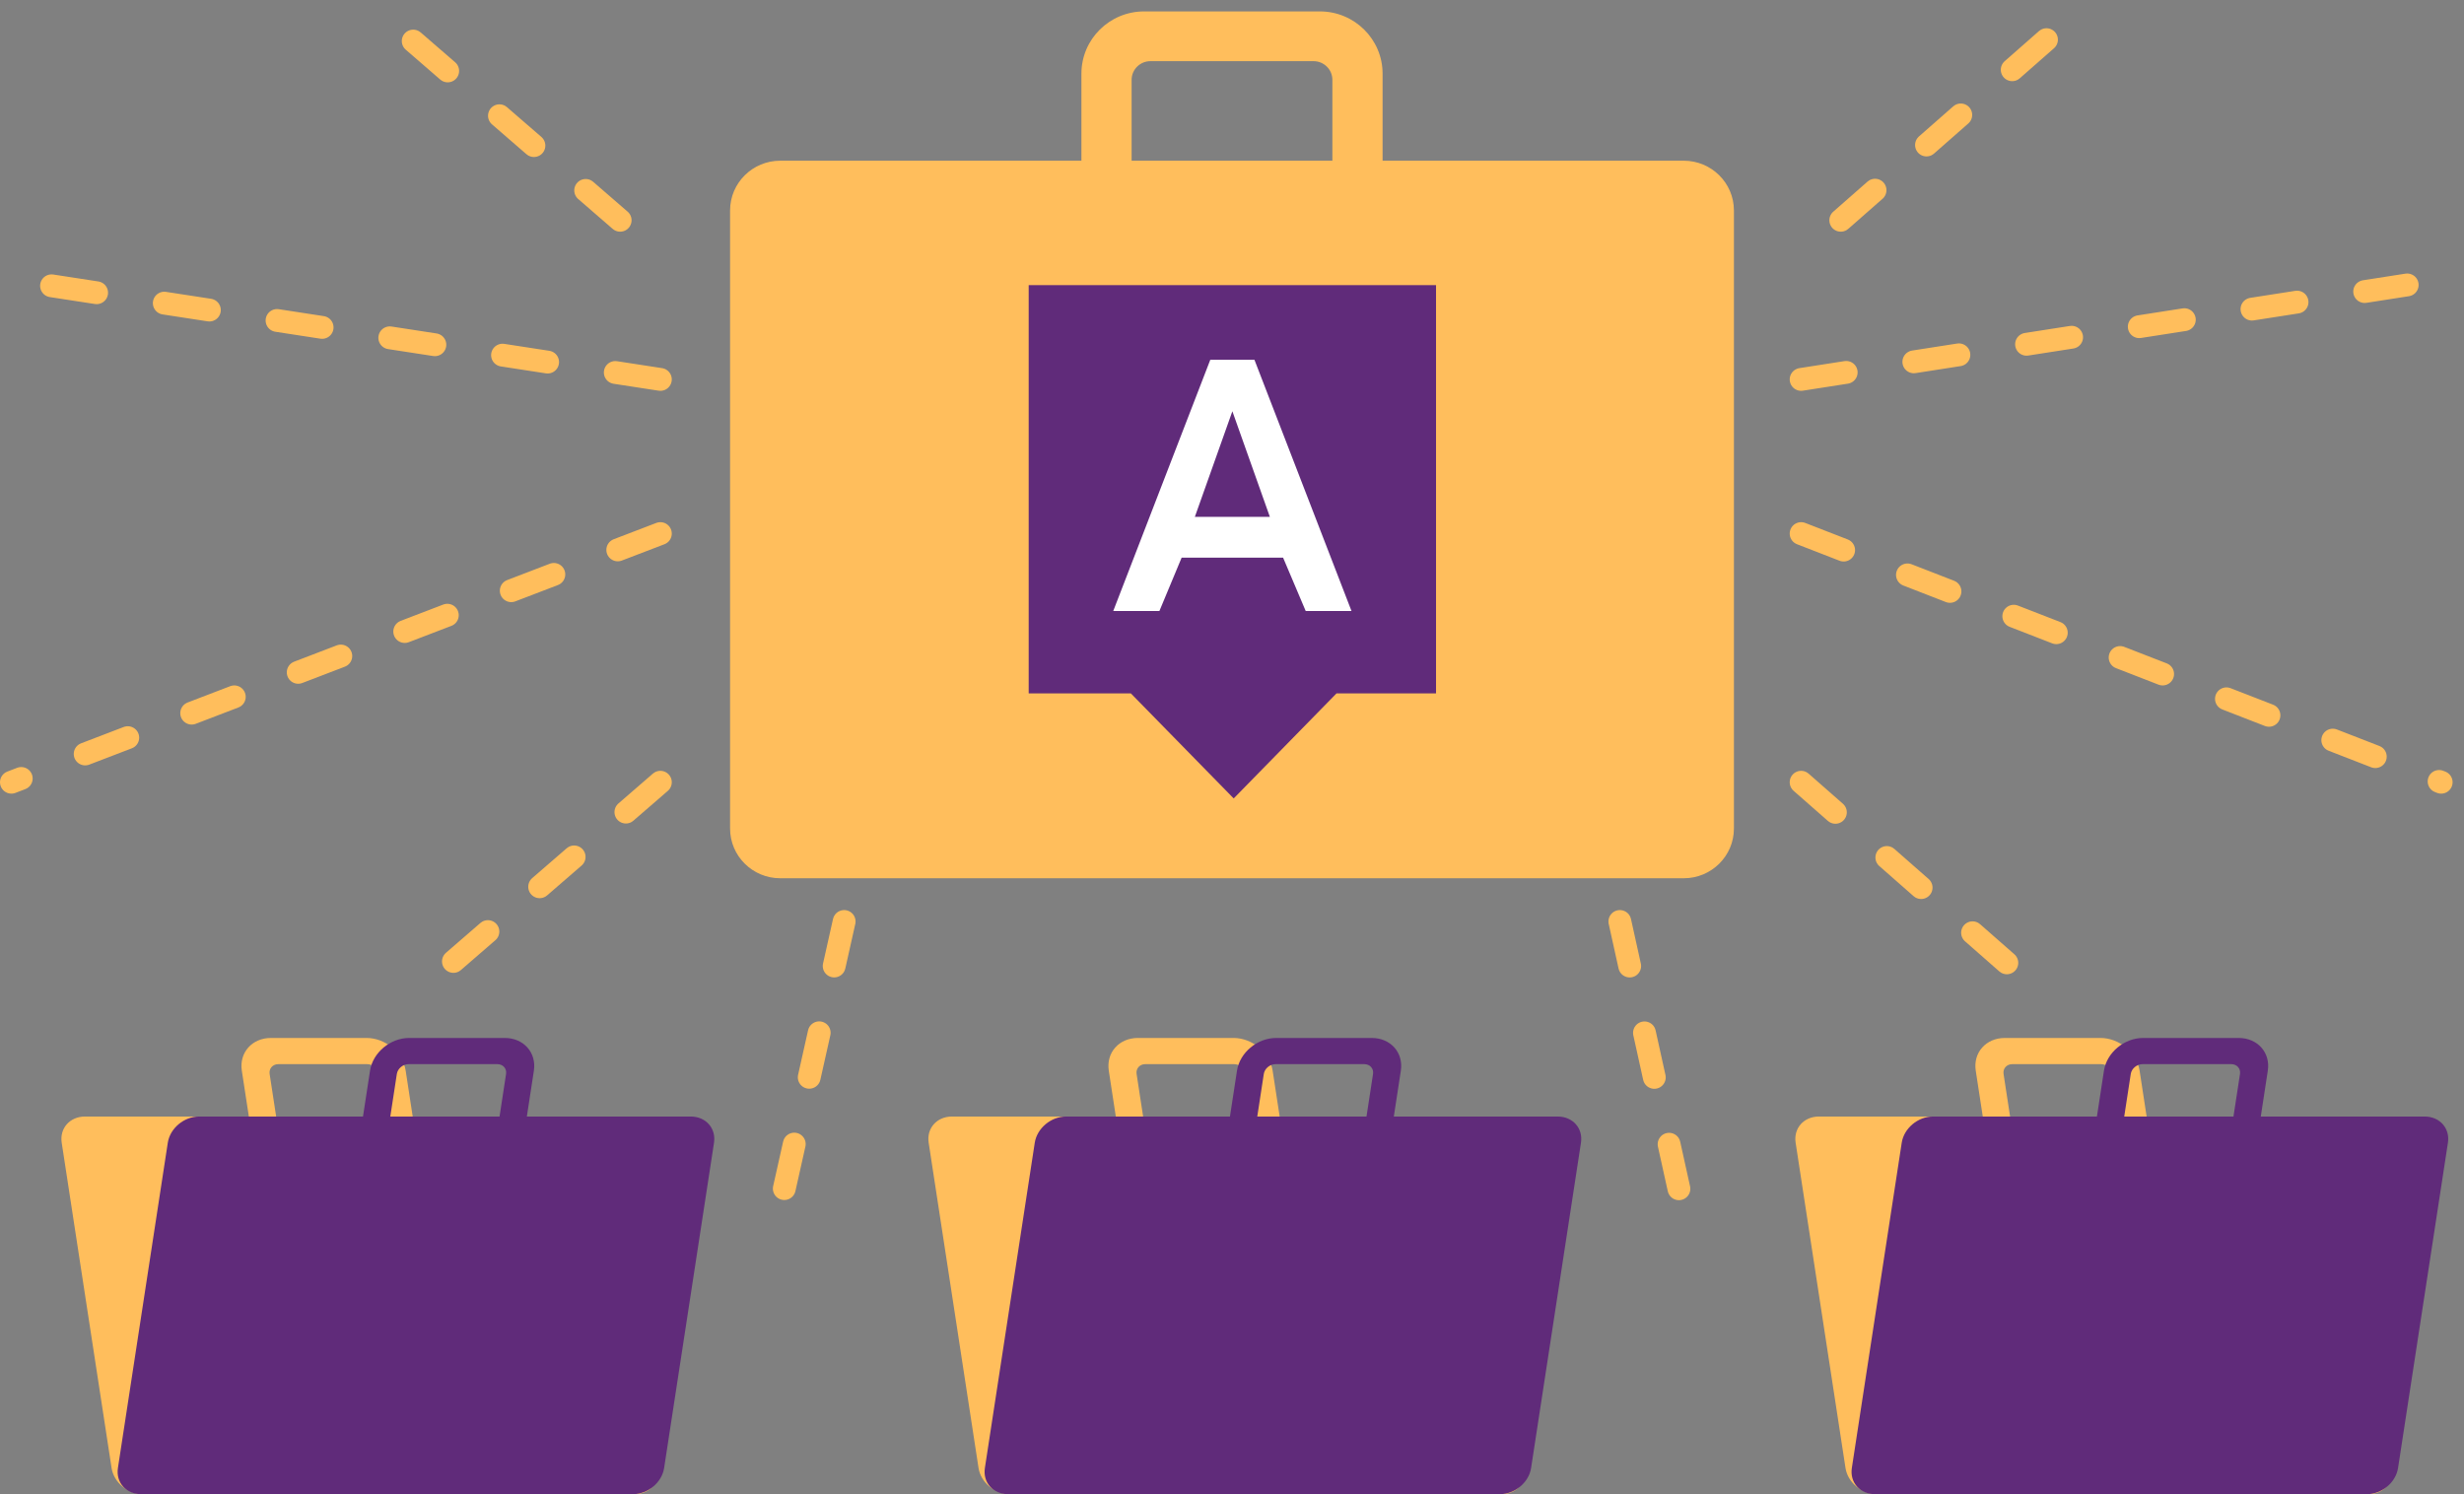 <?xml version="1.0" encoding="UTF-8"?> <svg xmlns="http://www.w3.org/2000/svg" width="216" height="131" viewBox="0 0 216 131" fill="none"><rect x="0" y="0" width="216" height="131" fill="#808080" stroke="none"/> <path fill-rule="evenodd" clip-rule="evenodd" d="M21.199 93.871C20.956 92.285 22.098 91 23.751 91H32.13C33.783 91 35.32 92.285 35.563 93.871L36.179 97.889H50.544C51.866 97.889 53.095 98.917 53.29 100.186L57.663 128.704C57.857 129.972 56.943 131 55.621 131H12.528C11.206 131 9.976 129.972 9.781 128.704L5.409 100.186C5.214 98.917 6.128 97.889 7.45 97.889H21.815L21.199 93.871ZM24.209 97.889H33.785L33.213 94.157C33.14 93.682 32.679 93.296 32.183 93.296H24.402C23.907 93.296 23.564 93.682 23.637 94.157L24.209 97.889Z" fill="#FFBE5C"></path> <path fill-rule="evenodd" clip-rule="evenodd" d="M46.801 93.871C47.044 92.285 45.902 91 44.249 91H35.87C34.217 91 32.68 92.285 32.437 93.871L31.821 97.889H17.456C16.134 97.889 14.905 98.917 14.71 100.186L10.337 128.704C10.143 129.972 11.057 131 12.379 131H55.472C56.794 131 58.024 129.972 58.218 128.704L62.592 100.186C62.786 98.917 61.872 97.889 60.55 97.889H46.185L46.801 93.871ZM43.791 97.889H34.215L34.787 94.157C34.86 93.682 35.321 93.296 35.817 93.296H43.598C44.093 93.296 44.436 93.682 44.363 94.157L43.791 97.889Z" fill="#602B7A"></path> <path fill-rule="evenodd" clip-rule="evenodd" d="M97.199 93.871C96.956 92.285 98.098 91 99.751 91H108.13C109.783 91 111.32 92.285 111.563 93.871L112.179 97.889H126.544C127.866 97.889 129.095 98.917 129.29 100.186L133.663 128.704C133.857 129.972 132.943 131 131.621 131H88.528C87.206 131 85.976 129.972 85.781 128.704L81.409 100.186C81.214 98.917 82.128 97.889 83.451 97.889H97.815L97.199 93.871ZM100.209 97.889H109.785L109.213 94.157C109.14 93.682 108.679 93.296 108.183 93.296H100.402C99.907 93.296 99.564 93.682 99.637 94.157L100.209 97.889Z" fill="#FFBE5C"></path> <path fill-rule="evenodd" clip-rule="evenodd" d="M122.801 93.871C123.045 92.285 121.902 91 120.249 91H111.87C110.217 91 108.68 92.285 108.437 93.871L107.821 97.889H93.456C92.134 97.889 90.905 98.917 90.71 100.186L86.337 128.704C86.143 129.972 87.057 131 88.379 131H131.472C132.795 131 134.024 129.972 134.219 128.704L138.591 100.186C138.786 98.917 137.872 97.889 136.55 97.889H122.185L122.801 93.871ZM119.791 97.889H110.215L110.787 94.157C110.86 93.682 111.321 93.296 111.817 93.296H119.598C120.093 93.296 120.436 93.682 120.363 94.157L119.791 97.889Z" fill="#602B7A"></path> <path fill-rule="evenodd" clip-rule="evenodd" d="M173.199 93.871C172.955 92.285 174.098 91 175.751 91H184.13C185.783 91 187.32 92.285 187.563 93.871L188.179 97.889H202.544C203.866 97.889 205.095 98.917 205.29 100.186L209.663 128.704C209.857 129.972 208.943 131 207.621 131H164.528C163.205 131 161.976 129.972 161.781 128.704L157.409 100.186C157.214 98.917 158.128 97.889 159.45 97.889H173.815L173.199 93.871ZM176.209 97.889H185.785L185.213 94.157C185.14 93.682 184.679 93.296 184.183 93.296H176.402C175.907 93.296 175.564 93.682 175.637 94.157L176.209 97.889Z" fill="#FFBE5C"></path> <path fill-rule="evenodd" clip-rule="evenodd" d="M198.801 93.871C199.045 92.285 197.902 91 196.249 91H187.87C186.217 91 184.68 92.285 184.437 93.871L183.821 97.889H169.456C168.134 97.889 166.905 98.917 166.71 100.186L162.337 128.704C162.143 129.972 163.057 131 164.379 131H207.472C208.795 131 210.024 129.972 210.219 128.704L214.591 100.186C214.786 98.917 213.872 97.889 212.55 97.889H198.185L198.801 93.871ZM195.791 97.889H186.215L186.787 94.157C186.86 93.682 187.321 93.296 187.817 93.296H195.598C196.093 93.296 196.436 93.682 196.363 94.157L195.791 97.889Z" fill="#602B7A"></path> <path fill-rule="evenodd" clip-rule="evenodd" d="M94.8 6.454C94.8 3.442 97.262 1 100.3 1H115.7C118.738 1 121.2 3.442 121.2 6.454V14.089H147.6C150.03 14.089 152 16.043 152 18.453V72.637C152 75.047 150.03 77 147.6 77H68.4C65.97 77 64 75.047 64 72.637V18.453C64 16.043 65.97 14.089 68.4 14.089H94.8V6.454ZM99.2 14.089H116.8V6.999C116.8 6.096 116.061 5.363 115.15 5.363H100.85C99.939 5.363 99.2 6.096 99.2 6.999V14.089Z" fill="#FFBE5C"></path> <path d="M125.886 25H90.178V60.793H99.136L108.148 70L117.16 60.793H125.886V25Z" fill="#602B7A"></path> <path d="M114.46 53.566L112.479 48.892H103.584L101.637 53.566H97.59L106.098 31.54H109.966L118.475 53.566H114.46ZM104.744 45.312H111.319L108.032 36.054L104.744 45.312Z" fill="white"></path> <path d="M57.89 46.78L1 68.58M57.89 68.58L38.759 85.148M57.89 33.264L4.021 24.98M54.365 19.312L33.221 1M74 80.788L67.455 110" stroke="#FFBE5C" stroke-width="2" stroke-linecap="round" stroke-linejoin="round" stroke-dasharray="4 6"></path> <path d="M157.89 46.78L214 68.58M157.89 68.58L176.759 85.148M157.89 33.264L211.021 24.98M161.366 19.312L182.221 1M142 80.788L148.455 110" stroke="#FFBE5C" stroke-width="2" stroke-linecap="round" stroke-linejoin="round" stroke-dasharray="4 6"></path> </svg> 